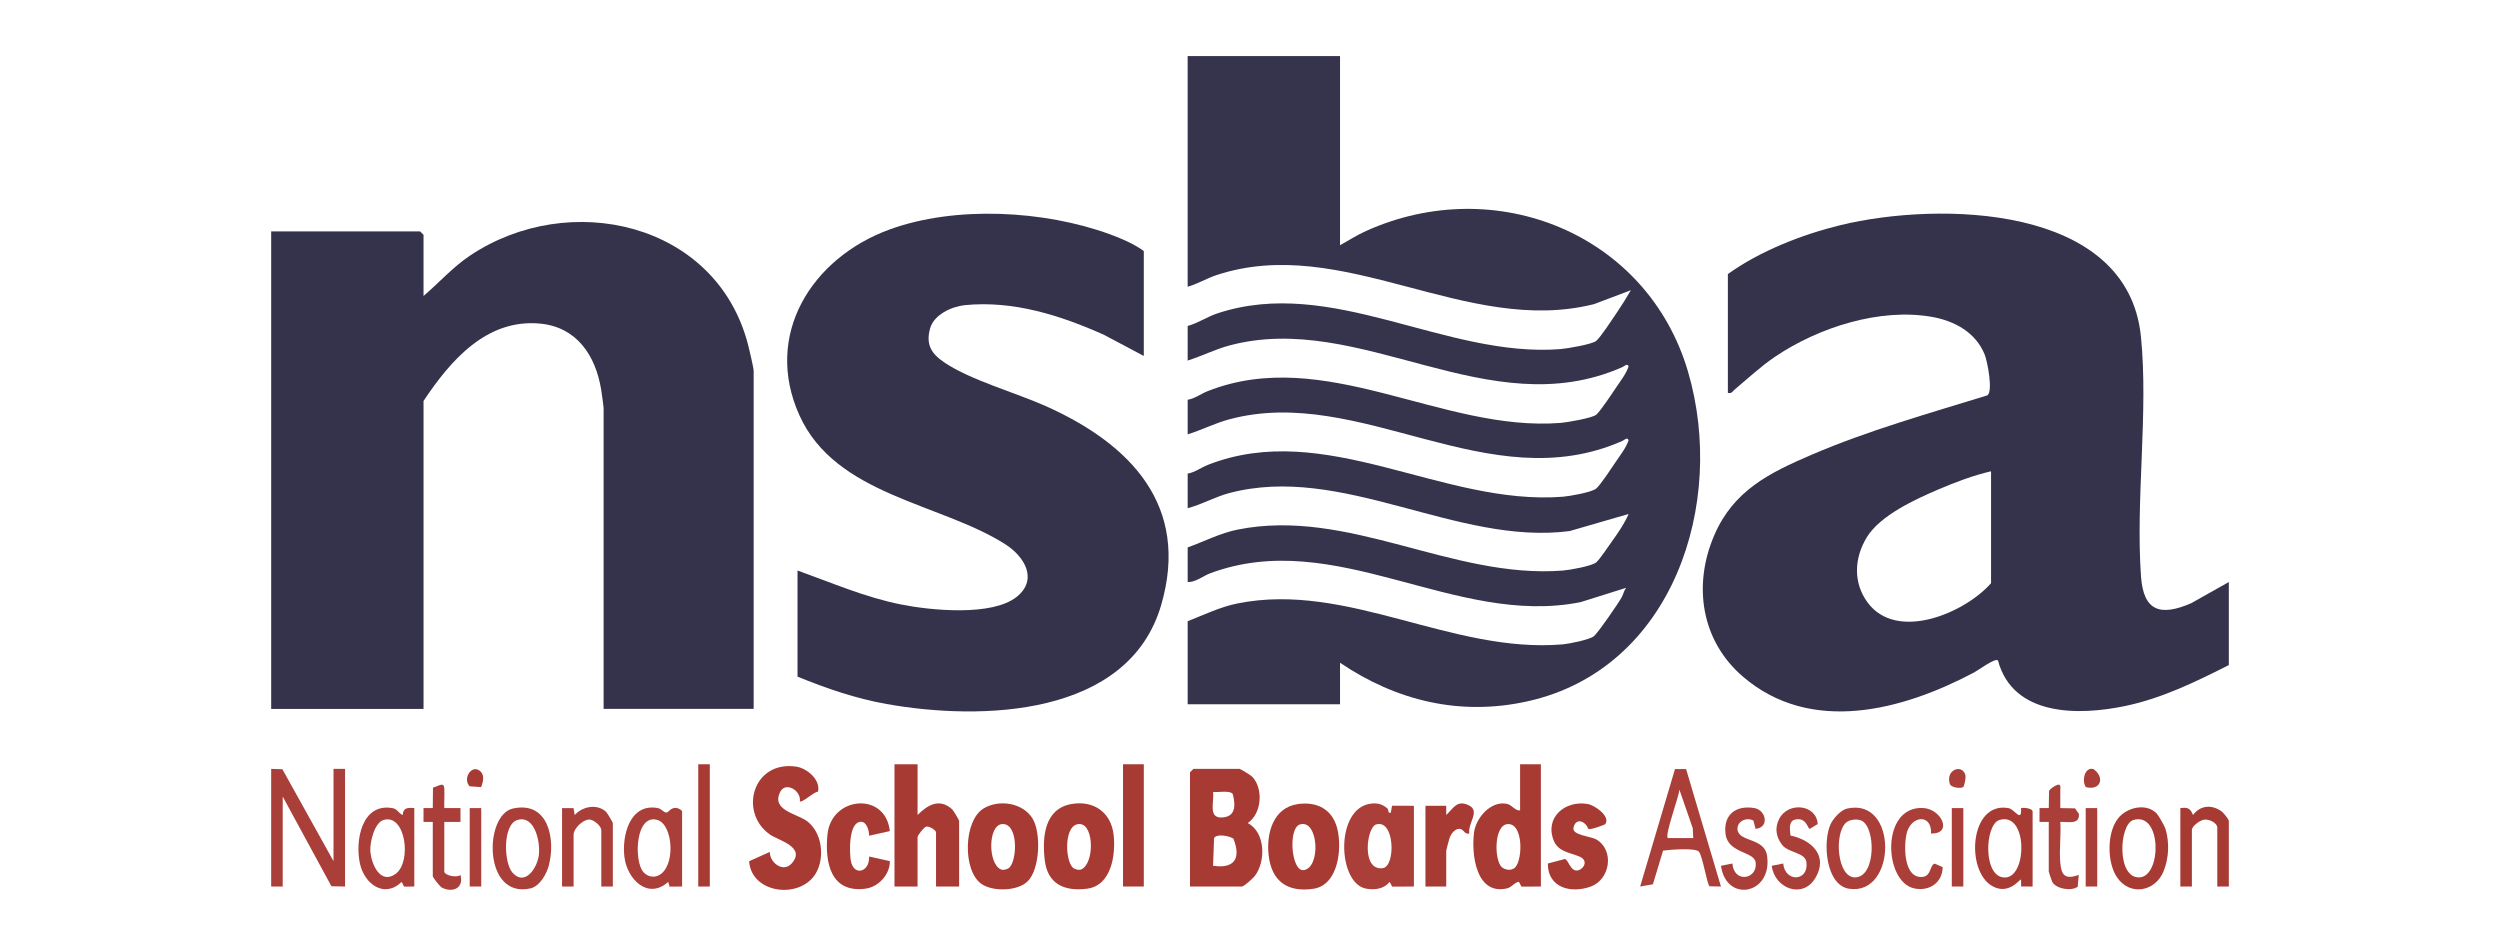 <svg xmlns="http://www.w3.org/2000/svg" id="Layer_1" data-name="Layer 1" viewBox="0 0 370 140"><defs><style> .cls-1 { fill: #aa3e38; } .cls-2 { fill: #36344d; } .cls-3 { fill: #a83a34; } .cls-4 { fill: #35334b; } .cls-5 { fill: #35334c; } </style></defs><path class="cls-2" d="M198.325,8.299v27.995c1.28-.712,2.519-1.508,3.863-2.114,19.146-8.633,41.624.377,47.635,20.814,5.721,19.45-2.191,44.012-23.75,48.802-9.973,2.216-19.413-.071-27.749-5.707v6.145h-22.55v-12.291c2.446-.96,4.823-2.125,7.432-2.645,16.208-3.232,31.599,7.47,48.096,6.067.91-.077,4.004-.708,4.598-1.21.649-.549,3.612-4.85,4.123-5.781.261-.477.316-.99.664-1.383l-6.755,2.125c-18.64,3.726-36.27-11.187-54.834-4.265-1.131.422-2.102,1.325-3.323,1.288v-5.121c2.472-.89,4.826-2.126,7.432-2.645,16.383-3.263,31.649,7.348,48.097,6.068.989-.077,4.279-.654,4.938-1.211.511-.431,1.83-2.413,2.34-3.124.882-1.229,1.858-2.642,2.452-4.037l-8.74,2.533c-16.774,2.159-33.659-10.065-50.383-5.62-2.121.564-4.024,1.68-6.137,2.232v-5.121c1.08-.185,1.966-.889,2.982-1.288,17.386-6.833,34.692,6.101,52.548,4.711.989-.077,4.279-.655,4.938-1.211.637-.538,2.419-3.254,3.024-4.148.633-.937,1.417-1.934,1.768-3.013-.22-.501-.64-.01-.914.111-19.831,8.763-38.783-8.422-58.2-3.189-2.109.568-4.072,1.572-6.146,2.223v-5.121c1.08-.185,1.966-.889,2.982-1.288,17.318-6.806,34.627,6.09,52.206,4.711.976-.077,4.695-.715,5.278-1.212.658-.562,2.409-3.235,3.025-4.147.633-.937,1.417-1.934,1.768-3.013-.22-.501-.64-.01-.914.111-19.84,8.768-38.767-8.427-58.2-3.189-2.109.568-4.072,1.572-6.146,2.223v-5.121c1.549-.426,2.916-1.374,4.443-1.877,16.938-5.574,33.668,6.639,50.745,5.3.976-.077,4.695-.715,5.278-1.212.664-.567,2.402-3.229,3.025-4.147.743-1.095,1.44-2.213,2.105-3.358l-5.45,2.063c-18.986,4.767-37.162-10.474-55.889-4.294-1.446.477-2.791,1.315-4.258,1.72V8.299h22.55Z"></path><path class="cls-4" d="M329.866,86.14v12.291c-4.887,2.476-9.883,4.911-15.3,6.049-6.941,1.458-16.638,1.57-18.868-6.732-.4-.429-2.908,1.446-3.521,1.771-10.583,5.611-24.163,9.267-34.231.618-6.202-5.327-7.418-13.562-4.223-20.948,2.856-6.604,8.138-9.199,14.407-11.892,8.333-3.58,17.334-6.109,25.997-8.783.873-.577.011-5.054-.406-6.073-1.332-3.251-4.449-4.948-7.781-5.539-7.706-1.367-16.773,1.555-23.151,5.841-2.195,1.475-4.027,3.21-6.038,4.892-.345.288-.44.651-1.026.511v-17.582c4.732-3.404,10.963-5.855,16.668-7.243,14.387-3.5,42.485-3.191,44.465,16.487,1.127,11.199-.799,24.124.01,35.496.37,5.204,2.9,5.928,7.426,3.975l5.573-3.138ZM294.675,69.752c-2.582.591-5.311,1.622-7.753,2.666-3.457,1.477-8.672,3.863-10.645,7.116-1.86,3.066-2.038,6.713.144,9.654,4.306,5.805,14.342,1.572,18.255-2.878v-16.558Z"></path><path class="cls-4" d="M111.542,104.917h-22.208v-44.554c0-.206-.289-2.248-.364-2.709-.82-5.02-3.59-9.243-9.024-9.76-7.933-.755-13.285,5.471-17.262,11.445v45.578h-22.55V34.246h22.037l.512.512v9.047c2.294-1.962,4.325-4.263,6.851-5.957,14.658-9.832,36.441-4.992,41.166,13.113.187.718.841,3.482.841,3.939v50.016Z"></path><path class="cls-5" d="M169.283,52.682l-5.913-3.138c-6.423-2.869-13.413-5.096-20.575-4.382-1.944.194-4.565,1.41-5.13,3.409-.681,2.408.154,3.766,2.116,5.084,3.918,2.633,10.58,4.469,15.048,6.472,12.442,5.579,21.332,14.683,17.022,29.431-4.839,16.554-26.619,17.134-40.624,14.638-4.559-.813-8.937-2.307-13.193-4.058v-15.705c5.046,1.81,10.009,3.967,15.3,5.025,4.405.881,13.492,1.791,17.133-1.124,3.224-2.581,1.146-5.99-1.709-7.802-9.644-6.119-25.091-7.199-30.448-19.079-5.382-11.936,1.871-23.282,13.297-27.472,9.764-3.581,22.93-2.858,32.644.685,1.709.623,3.554,1.415,5.033,2.482v15.534Z"></path><path class="cls-3" d="M176.117,131.206v-16.9l.512-.512h6.833c.112,0,1.677.951,1.891,1.183,1.66,1.792,1.379,5.438-.692,6.84,2.652,1.355,2.701,5.727,1.025,7.855-.274.348-1.583,1.533-1.882,1.533h-7.687ZM179.532,117.207c.203,1.357-.749,3.815,1.197,3.782,2.155-.037,2.158-1.727,1.728-3.458-.411-.616-2.195-.22-2.925-.323ZM182.538,124.106c-.63-.389-2.414-.75-2.853-.089l-.153,4.117c3.192.472,4.171-1.104,3.006-4.028Z"></path><path class="cls-3" d="M121.065,117.168c-.642.019-2.423,1.764-2.689,1.407.22-1.565-2.113-2.961-2.908-1.371-1.352,2.703,2.407,3.203,3.917,4.287,2.296,1.649,2.747,5.44,1.337,7.792-2.305,3.845-9.515,3.006-9.853-1.82l3.063-1.38c-.023,1.608,1.991,3.122,3.241,1.701,2.147-2.443-1.949-3.384-3.223-4.276-4.658-3.259-2.544-11.005,3.904-10.045,1.587.236,3.622,1.952,3.213,3.705Z"></path><path class="cls-3" d="M228.05,113.111v18.095l-2.874.016-.372-.704c-.575-.002-1.045.798-1.772.965-4.594,1.051-5.292-5.045-4.873-8.281.285-2.2,2.523-4.735,4.869-4.23.772.166,1.141,1.018,1.946.968v-6.828h3.075ZM224.221,128.399c1.192-1.19,1.225-6.65-1.119-6.431-2.018.188-1.956,5.293-.864,6.338.5.479,1.483.593,1.983.093Z"></path><path class="cls-3" d="M135.8,113.111v7.511c1.49-1.503,3.248-2.533,5.118-.847.186.168,1.032,1.601,1.032,1.7v9.73h-3.417v-8.023c0-.268-.958-.976-1.492-.826-.326.092-1.242,1.312-1.242,1.509v7.34h-3.417v-18.095h3.417Z"></path><path class="cls-1" d="M209.258,131.206l-3.216.016-.371-.699c-.858,1.029-2.12,1.207-3.408,1.012-4.347-.658-4.741-12.036.697-12.605.939-.098,1.568.079,2.309.658.355.277.029.802.57.692l.183-1.037,3.236.014v11.949ZM203.658,122.019c-1.404.43-2.216,6.903.988,6.471,1.952-.264,1.786-7.321-.988-6.471Z"></path><path class="cls-3" d="M192.087,119.001c2.806-.401,5.085.762,5.816,3.579.762,2.932.198,8.411-3.518,8.958-3.848.566-6.191-1.112-6.628-4.964-.368-3.248.68-7.051,4.33-7.573ZM192.384,122.019c-1.783.547-1.281,7.053.588,6.759,2.557-.403,2.163-7.603-.588-6.759Z"></path><path class="cls-3" d="M152.103,130.426c-1.486,1.483-5.157,1.576-6.856.387-2.803-1.961-2.66-9.371.336-11.17,2.296-1.378,5.84-.836,7.255,1.536,1.262,2.116,1.08,7.435-.735,9.247ZM149.395,128.398c1.194-1.192,1.311-6.658-1.118-6.431-2.038.191-2.096,5.773-.171,6.696.382.183,1.045-.022,1.289-.265Z"></path><path class="cls-3" d="M158.594,118.991c3.286-.568,5.845,1.253,6.223,4.558.335,2.932-.32,7.513-3.925,7.979-3.37.436-5.872-.69-6.277-4.272-.38-3.367-.05-7.569,3.978-8.265ZM158.763,128.398c.244.243.907.448,1.289.265,1.925-.923,1.866-6.505-.171-6.696-2.428-.227-2.312,5.239-1.118,6.431Z"></path><polygon class="cls-1" points="40.134 113.794 41.792 113.845 49.359 127.45 49.359 113.794 51.067 113.794 51.067 131.206 49.053 131.168 41.842 117.891 41.842 131.206 40.134 131.206 40.134 113.794"></polygon><path class="cls-3" d="M237.588,121.961c-.076.108-2.117.863-2.503.732-.511-1.295-1.94-1.666-2.216-.14-.191,1.057,2.623,1.238,3.364,1.67,2.775,1.615,2.056,5.978-.825,6.997-2.998,1.061-6.353.12-6.33-3.422l2.525-.666c.528.119.771,1.702,1.741,1.703.89 0,1.959-1.443.364-2.09-1.427-.579-3.109-.692-3.771-2.377-1.345-3.423,1.749-5.963,5.04-5.375,1.108.198,3.397,1.845,2.609,2.968Z"></path><path class="cls-3" d="M131.694,123.003l-3.061.685c.005-.7-.335-2.071-1.204-2.062-1.85.02-1.703,4.411-1.526,5.641.361,2.512,2.853,1.842,2.723-.502l3.075.684c.02,1.976-1.679,3.822-3.608,4.075-5.157.678-6.033-3.868-5.628-8.011.558-5.697,8.611-6.401,9.228-.512Z"></path><path class="cls-1" d="M249.542,113.826l5.158,17.379-1.677-.031c-.375-.265-1-4.296-1.56-5.099-.447-.641-4.354-.324-5.328-.184l-1.505,4.983-1.888.331,5.155-17.38,1.644.002ZM250.601,124.036l-.074-1.463-1.975-5.705c-.075,1.086-2.201,6.715-1.711,7.168h3.76Z"></path><path class="cls-1" d="M100.95,131.206l-1.85.016-.203-.699c-3.008,2.687-6.04-.385-6.471-3.603-.432-3.223.785-8.103,4.939-7.324.565.106.931.739,1.311.652.352-.08.565-.737,1.417-.675.312.023.858.341.858.536v11.096ZM95.226,129.076c.546.625,1.454.852,2.212.499,2.607-1.211,2.22-7.513-.129-8.219-3.284-.987-3.526,6.066-2.083,7.719Z"></path><rect class="cls-3" x="166.208" y="113.111" width="3.075" height="18.095"></rect><path class="cls-3" d="M300.825,131.206l-1.698-.009-.012-1.016c-.14-.188-1.728,2.353-4.223.979-4.037-2.222-3.395-12.572,2.349-11.563.954.168,1.993,2.262,1.88.001.459-.113,1.705.055,1.705.512v11.096ZM295.924,121.353c-2.243.665-2.498,8.824.965,8.506,3.171-.291,3.186-9.737-.965-8.506Z"></path><path class="cls-1" d="M61.317,131.206l-1.506.016-.372-.698c-2.576,2.491-5.51.296-6.169-2.714-.745-3.402.269-9.003,4.804-8.212.774.135.909.776,1.531,1.026.033-1.089.763-1.117,1.712-1.025v11.608ZM56.758,121.357c-1.34.403-2.024,3.301-1.949,4.556.118,1.994,1.501,5.082,3.765,3.403,2.407-1.786,1.448-8.941-1.815-7.959Z"></path><path class="cls-3" d="M210.967,119.256l3.076-.002 0,1.368c1.077-1.02,1.585-2.276,3.324-1.444,1.791.858-.185,2.679.09,4.174-.639.192-.806-.509-1.255-.643-.767-.23-1.439.653-1.665,1.31-.087.254-.496,1.797-.496,1.895v5.292h-3.075v-11.949Z"></path><path class="cls-1" d="M75.902,119.663c5.217-1.16,6.349,4.438,5.332,8.4-.325,1.266-1.35,3.11-2.727,3.419-7.013,1.576-6.891-10.865-2.605-11.819ZM76.575,121.357c-2.19.66-2.035,6.318-.729,7.792,1.825,2.06,3.649-.644,3.901-2.57.253-1.93-.589-6-3.172-5.222Z"></path><path class="cls-1" d="M273.385,119.663c7.558-1.679,7.341,12.938.287,11.873-3.49-.527-3.933-6.985-2.746-9.551.404-.872,1.511-2.111,2.459-2.322ZM273.234,121.733c-1.844,1.632-1.345,8.329,1.433,8.118,2.984-.227,2.931-7.344.878-8.377-.643-.323-1.789-.202-2.311.26Z"></path><path class="cls-3" d="M319.176,120.379c.27.271,1.194,1.889,1.31,2.276.608,2.039.519,4.271-.262,6.255-1.21,3.072-5.012,3.76-6.916.918-1.484-2.215-1.498-6.585.156-8.697,1.288-1.644,4.137-2.338,5.713-.752ZM315.74,121.36c-2.142.638-2.507,8.738.953,8.487,3.25-.236,3.26-9.742-.953-8.487Z"></path><path class="cls-1" d="M90.7,131.206h-1.708v-8.364c0-.543-1.102-1.606-1.86-1.547-.953.074-2.24,1.366-2.24,2.23v7.682h-1.708v-11.608l1.698.01.18,1.014c1.141-1.278,3.244-1.694,4.61-.509.174.151,1.028,1.605,1.028,1.704v9.389Z"></path><path class="cls-3" d="M329.866,131.206h-1.708v-8.706c0-.728-1.17-1.247-1.861-1.202-.659.043-1.898.964-1.898,1.543v8.364h-1.708v-11.608c1.123-.136,1.455.019,1.878,1.024,1.091-1.479,2.823-1.574,4.266-.506.263.195,1.03,1.177,1.03,1.36v9.73Z"></path><path class="cls-1" d="M259.826,122.672l-.317-1.221c-1.023-.577-2.485.122-2.359,1.334.193,1.851,3.979,1.193,4.37,3.823.86,5.784-6.044,7.077-6.816,1.532l1.693-.34c.225,2.982,3.781,2.35,3.439-.175-.219-1.616-4.039-1.329-4.444-4.112-.418-2.871,1.472-4.399,4.264-3.916,1.712.296,2.276,2.856.169,3.075Z"></path><path class="cls-1" d="M269.023,121.96l-1.169.708c-.34.007-.488-1.872-2.358-1.329-.826.427-.566,1.53-.507,2.317,3.191.679,5.637,3.037,3.673,6.309-1.874,3.122-6.024,1.537-6.446-1.831l1.698-.334c.264,2.832,3.79,2.661,3.443-.172-.184-1.502-2.654-1.375-3.593-2.578-.914-1.171-1.131-2.489-.449-3.842,1.305-2.593,5.524-2.189,5.708.753Z"></path><path class="cls-1" d="M285.792,123.356c.14-2.98-2.973-2.662-3.606-.02-.441,1.841-.471,6.704,2.336,6.448,1.34-.122,1.077-1.818,1.822-1.967l1.174.518c-.045,2.317-1.988,3.625-4.225,3.145-4.51-.967-4.967-12.211,1.314-11.897,2.77.138,4.447,3.871,1.184,3.773Z"></path><path class="cls-1" d="M303.216,121.646l-1.369.001v-2.051s1.371.002,1.371.002l.041-2.519c.097-.315.85-.774,1.157-.893.694-.269.501.445.508.847.016.854-.012,1.714-.001,2.564l2.181.04.57.808c.162,1.663-1.642,1.156-2.751,1.198.127,1.945-.167,4.061-.008,5.983.166,2.006.76,2.546,2.741,1.871l-.151,1.726c-.934.733-3.24.322-3.774-.706-.081-.156-.516-1.452-.516-1.533v-7.34Z"></path><path class="cls-1" d="M64.05,121.646l-1.369.001v-2.051s1.371.002,1.371.002l.03-3.04c.644-.1,1.626-.971,1.676.132.044.966-.031,1.945-.001,2.907l2.394-.002v2.051s-2.393-.001-2.393-.001v7.34c0,.562,1.832.983,2.391.513.535,1.941-1.139,2.67-2.734,1.879-.295-.146-1.364-1.501-1.364-1.709v-8.023Z"></path><rect class="cls-3" x="103.342" y="113.111" width="1.708" height="18.095"></rect><rect class="cls-1" x="69.517" y="119.598" width="1.708" height="11.608"></rect><rect class="cls-1" x="288.866" y="119.598" width="1.708" height="11.608"></rect><rect class="cls-1" x="308.683" y="119.598" width="1.708" height="11.608"></rect><path class="cls-1" d="M290.543,116.493c-.313.219-1.825.12-1.985-.513-.616-2.103,1.856-2.943,2.319-1.275.107.384-.16,1.667-.334,1.788Z"></path><path class="cls-1" d="M308.714,116.494c-.665-.911-.176-3.047,1.123-2.668,1.688,1.183,1.131,3.229-1.123,2.668Z"></path><path class="cls-3" d="M71.153,114.208c.578.575.342,1.611.041,2.286l-1.695-.122c-1.103-1.201.398-3.414,1.655-2.164Z"></path></svg>